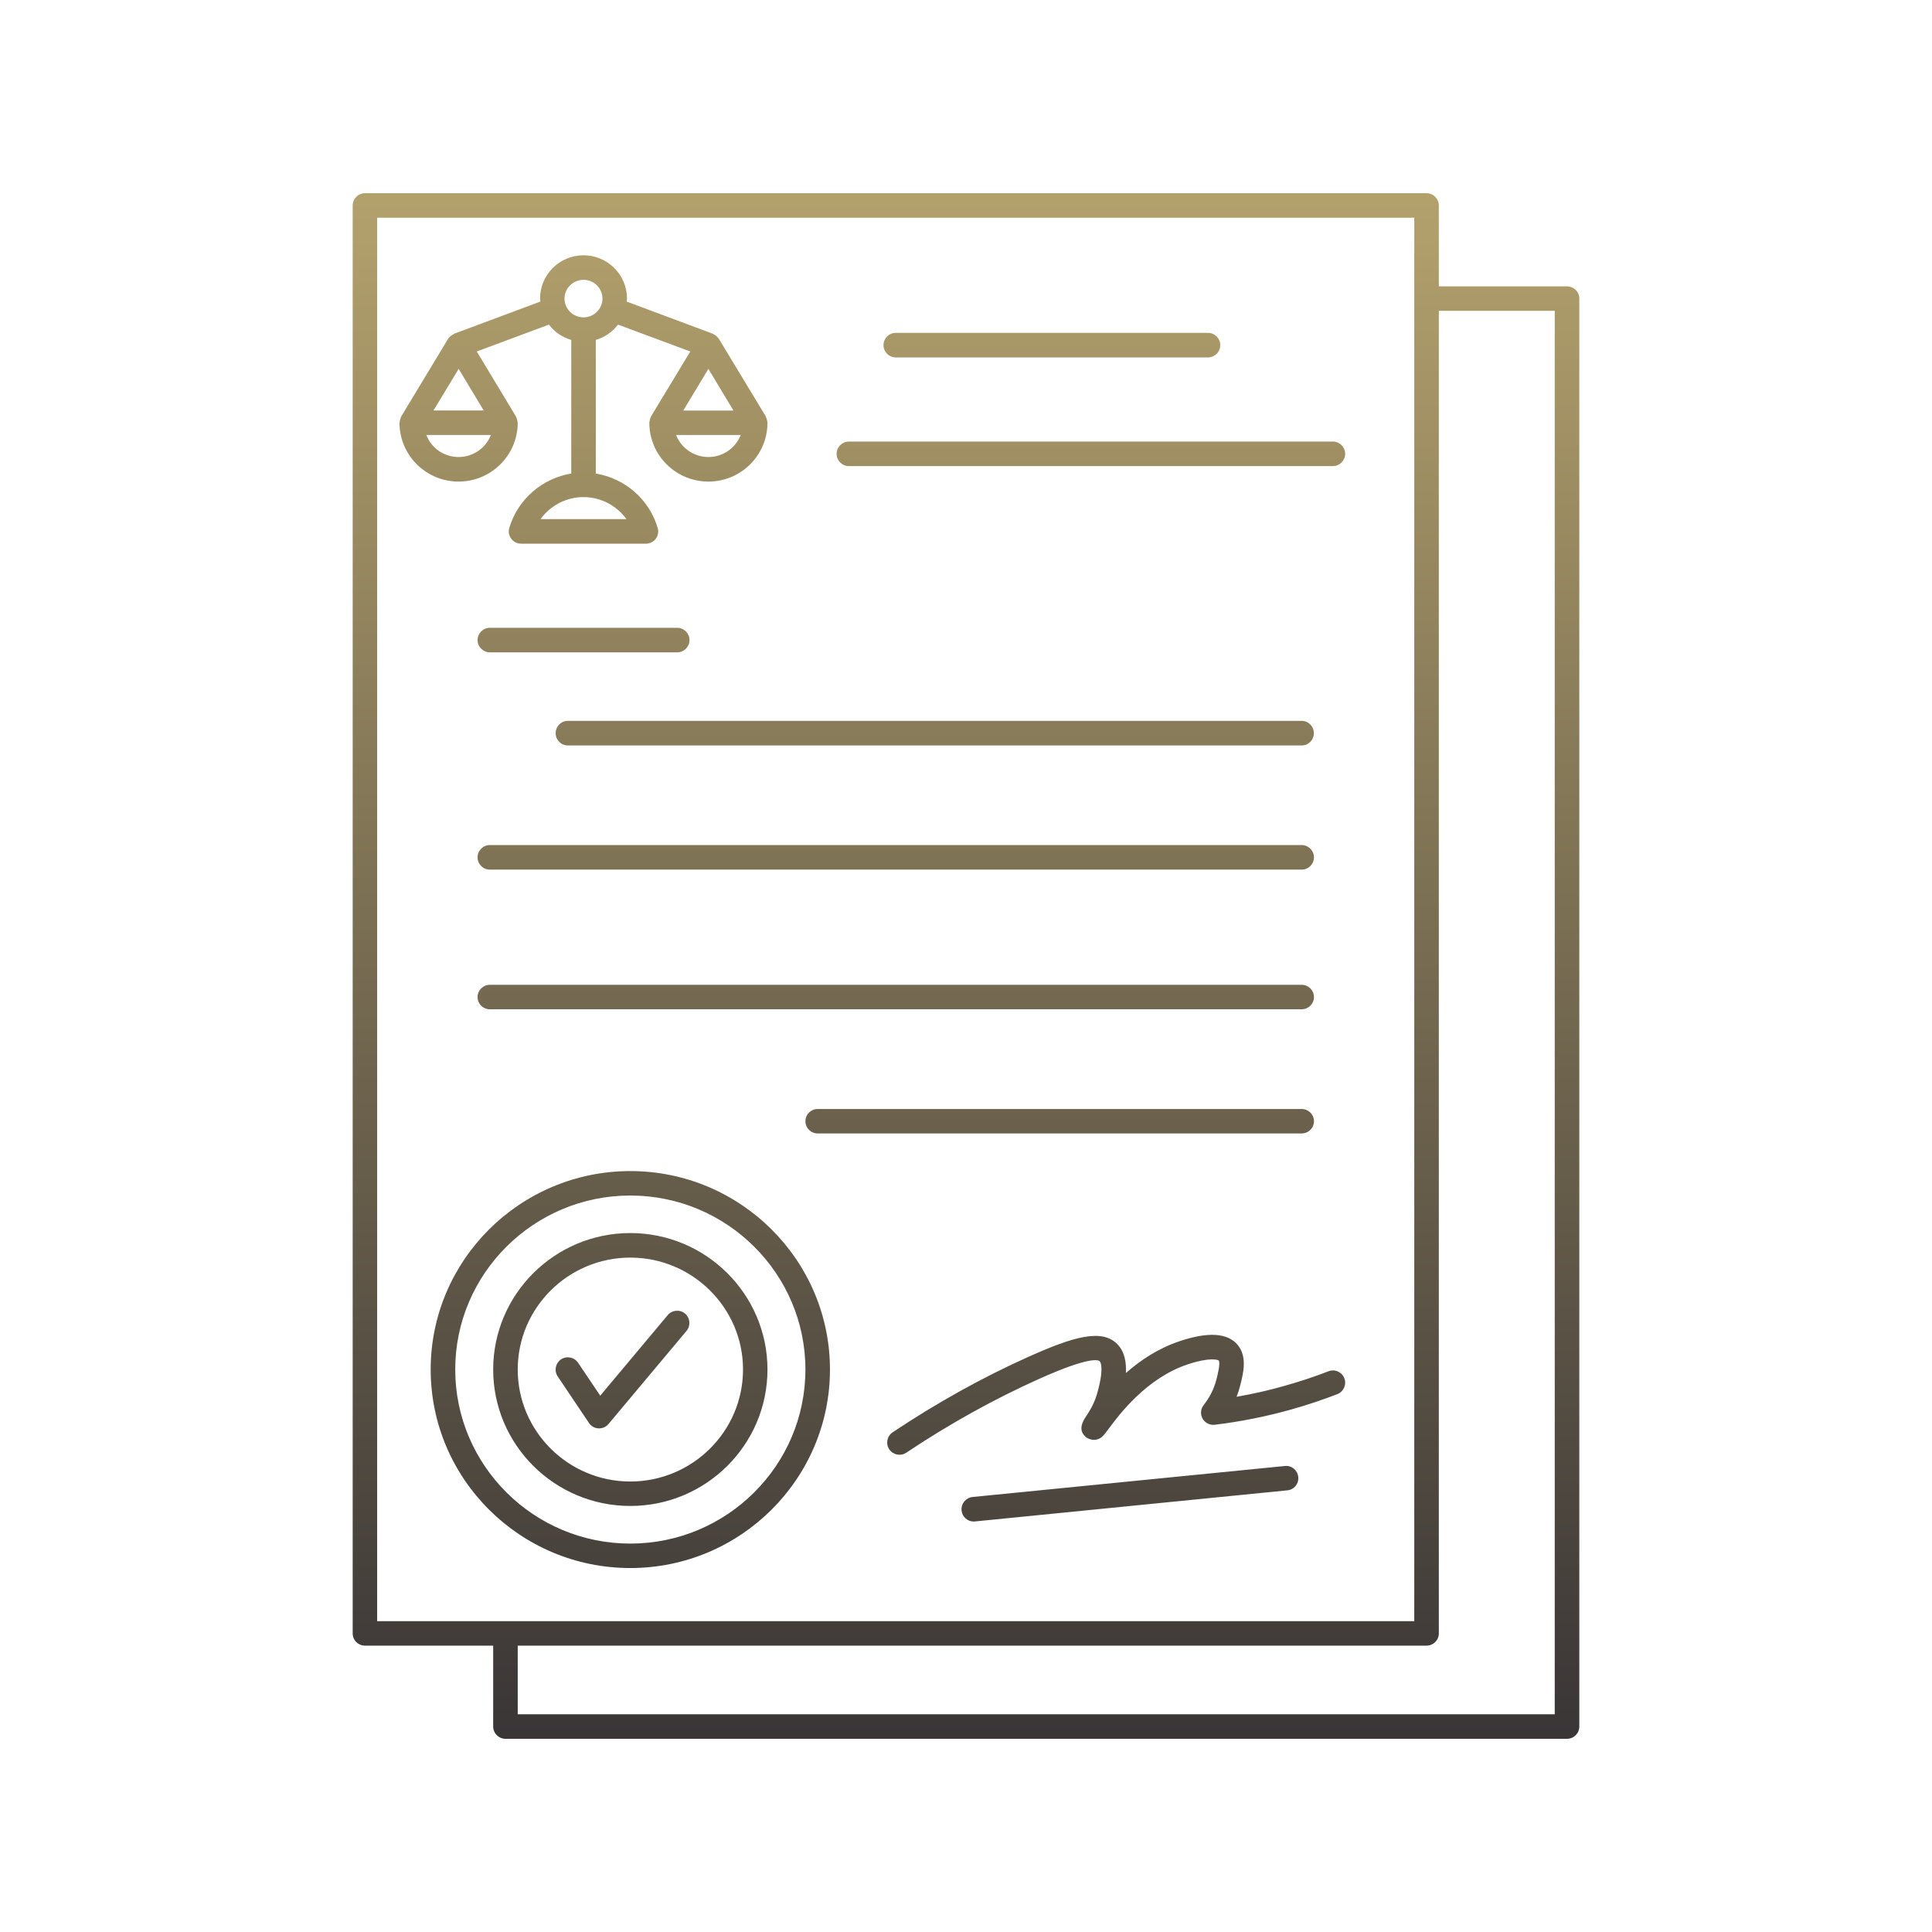 <svg xmlns="http://www.w3.org/2000/svg" xmlns:xlink="http://www.w3.org/1999/xlink" width="100" zoomAndPan="magnify" viewBox="0 0 75 75" height="100" preserveAspectRatio="xMidYMid meet" version="1.0"><defs><clipPath id="c14bec484f"><path d="M 13.664 7.5 L 61.664 7.5 L 61.664 67.5 L 13.664 67.5 Z M 13.664 7.5 " clip-rule="nonzero"/></clipPath><clipPath id="b4252db50b"><path d="M 14.168 63.883 L 19.145 63.883 L 19.145 67.023 C 19.145 67.285 19.359 67.5 19.621 67.5 L 60.832 67.5 C 61.098 67.5 61.309 67.285 61.309 67.023 L 61.309 11.59 C 61.309 11.328 61.098 11.117 60.832 11.117 L 55.855 11.117 L 55.855 7.977 C 55.855 7.715 55.641 7.5 55.379 7.5 L 14.168 7.5 C 13.902 7.5 13.691 7.715 13.691 7.977 L 13.691 63.41 C 13.691 63.672 13.902 63.883 14.168 63.883 Z M 60.355 12.066 L 60.355 66.547 L 20.098 66.547 L 20.098 63.883 L 55.379 63.883 C 55.641 63.883 55.855 63.672 55.855 63.41 L 55.855 12.066 Z M 14.641 8.453 L 54.902 8.453 L 54.902 62.934 L 14.641 62.934 Z M 20.098 16.41 C 20.098 16.398 20.09 16.391 20.09 16.379 C 20.09 16.348 20.082 16.316 20.07 16.285 C 20.062 16.254 20.055 16.227 20.039 16.195 C 20.035 16.188 20.035 16.176 20.027 16.164 L 18.508 13.645 L 21.309 12.602 C 21.523 12.883 21.824 13.094 22.176 13.195 L 22.176 18.383 C 21.051 18.566 20.098 19.383 19.77 20.496 C 19.727 20.637 19.754 20.793 19.848 20.914 C 19.934 21.035 20.078 21.105 20.227 21.105 L 25.074 21.105 C 25.227 21.105 25.367 21.035 25.457 20.914 C 25.547 20.793 25.574 20.637 25.531 20.496 C 25.207 19.383 24.254 18.566 23.129 18.383 L 23.129 13.195 C 23.477 13.094 23.777 12.883 23.992 12.602 L 26.797 13.645 L 25.273 16.164 C 25.27 16.176 25.27 16.188 25.262 16.195 C 25.25 16.227 25.238 16.254 25.23 16.285 C 25.223 16.316 25.215 16.348 25.211 16.379 C 25.211 16.391 25.207 16.398 25.207 16.41 C 25.207 17.672 26.234 18.695 27.5 18.695 C 28.766 18.695 29.793 17.672 29.793 16.41 C 29.793 16.398 29.789 16.391 29.789 16.379 C 29.785 16.348 29.777 16.316 29.77 16.285 C 29.762 16.254 29.75 16.227 29.734 16.195 C 29.73 16.188 29.73 16.176 29.727 16.164 L 27.906 13.152 C 27.895 13.133 27.879 13.125 27.867 13.105 C 27.848 13.086 27.832 13.062 27.809 13.047 C 27.777 13.02 27.746 12.996 27.707 12.98 C 27.691 12.973 27.684 12.957 27.664 12.953 L 24.328 11.707 C 24.332 11.668 24.34 11.633 24.34 11.59 C 24.34 10.664 23.582 9.91 22.652 9.91 C 21.719 9.91 20.965 10.664 20.965 11.59 C 20.965 11.633 20.973 11.668 20.977 11.707 L 17.637 12.953 C 17.621 12.957 17.609 12.973 17.598 12.98 C 17.559 12.996 17.523 13.02 17.492 13.047 C 17.473 13.062 17.453 13.086 17.438 13.105 C 17.422 13.125 17.406 13.133 17.395 13.152 L 15.578 16.164 C 15.57 16.176 15.57 16.188 15.566 16.195 C 15.551 16.227 15.543 16.254 15.535 16.285 C 15.523 16.316 15.516 16.348 15.516 16.379 C 15.516 16.391 15.508 16.398 15.508 16.41 C 15.508 17.672 16.539 18.695 17.801 18.695 C 19.066 18.695 20.098 17.672 20.098 16.41 Z M 27.5 14.32 L 28.473 15.938 L 26.523 15.938 Z M 27.5 17.742 C 26.93 17.742 26.441 17.387 26.246 16.887 L 28.754 16.887 C 28.559 17.387 28.07 17.742 27.5 17.742 Z M 24.32 20.152 L 20.984 20.152 C 21.359 19.629 21.98 19.297 22.652 19.297 C 23.324 19.297 23.941 19.629 24.32 20.152 Z M 22.652 10.863 C 23.059 10.863 23.387 11.191 23.387 11.59 C 23.387 11.992 23.059 12.32 22.652 12.32 C 22.246 12.32 21.914 11.992 21.914 11.59 C 21.914 11.191 22.246 10.863 22.652 10.863 Z M 18.777 15.934 L 16.828 15.934 L 17.805 14.32 Z M 16.551 16.887 L 19.055 16.887 C 18.863 17.387 18.375 17.742 17.801 17.742 C 17.23 17.742 16.742 17.387 16.551 16.887 Z M 34.297 13.398 C 34.297 13.137 34.508 12.922 34.773 12.922 L 46.895 12.922 C 47.156 12.922 47.371 13.137 47.371 13.398 C 47.371 13.66 47.156 13.875 46.895 13.875 L 34.773 13.875 C 34.508 13.875 34.297 13.66 34.297 13.398 Z M 32.477 17.617 C 32.477 17.355 32.691 17.141 32.953 17.141 L 51.742 17.141 C 52.004 17.141 52.219 17.355 52.219 17.617 C 52.219 17.879 52.004 18.094 51.742 18.094 L 32.953 18.094 C 32.691 18.094 32.477 17.879 32.477 17.617 Z M 26.766 24.848 C 26.766 25.109 26.551 25.324 26.289 25.324 L 19.016 25.324 C 18.754 25.324 18.539 25.109 18.539 24.848 C 18.539 24.586 18.754 24.371 19.016 24.371 L 26.289 24.371 C 26.551 24.371 26.766 24.582 26.766 24.848 Z M 22.043 27.984 L 50.531 27.984 C 50.793 27.984 51.004 28.199 51.004 28.461 C 51.004 28.727 50.793 28.938 50.531 28.938 L 22.043 28.938 C 21.781 28.938 21.57 28.727 21.57 28.461 C 21.57 28.199 21.781 27.984 22.043 27.984 Z M 18.539 33.281 C 18.539 33.02 18.754 32.805 19.016 32.805 L 50.531 32.805 C 50.793 32.805 51.008 33.02 51.008 33.281 C 51.008 33.547 50.793 33.758 50.531 33.758 L 19.016 33.758 C 18.75 33.758 18.539 33.547 18.539 33.281 Z M 18.539 38.707 C 18.539 38.441 18.754 38.23 19.016 38.23 L 50.531 38.23 C 50.793 38.23 51.008 38.441 51.008 38.707 C 51.008 38.969 50.793 39.18 50.531 39.18 L 19.016 39.18 C 18.75 39.18 18.539 38.969 18.539 38.707 Z M 31.266 43.523 C 31.266 43.262 31.48 43.051 31.742 43.051 L 50.531 43.051 C 50.793 43.051 51.008 43.262 51.008 43.523 C 51.008 43.789 50.793 44 50.531 44 L 31.742 44 C 31.48 44 31.266 43.789 31.266 43.523 Z M 32.219 53.164 C 32.219 48.918 28.742 45.461 24.469 45.461 C 20.195 45.461 16.719 48.918 16.719 53.164 C 16.719 57.414 20.195 60.871 24.469 60.871 C 28.742 60.871 32.219 57.414 32.219 53.164 Z M 17.672 53.164 C 17.672 49.441 20.723 46.41 24.469 46.41 C 28.215 46.41 31.266 49.441 31.266 53.164 C 31.266 56.891 28.215 59.922 24.469 59.922 C 20.723 59.922 17.672 56.891 17.672 53.164 Z M 29.793 53.164 C 29.793 50.246 27.406 47.867 24.469 47.867 C 21.531 47.867 19.145 50.246 19.145 53.164 C 19.145 56.086 21.531 58.461 24.469 58.461 C 27.406 58.461 29.793 56.086 29.793 53.164 Z M 20.098 53.164 C 20.098 50.77 22.059 48.82 24.469 48.82 C 26.879 48.82 28.844 50.77 28.844 53.164 C 28.844 55.562 26.879 57.512 24.469 57.512 C 22.059 57.512 20.098 55.562 20.098 53.164 Z M 26.652 51.664 L 23.621 55.281 C 23.531 55.387 23.398 55.449 23.258 55.449 C 23.25 55.449 23.238 55.449 23.23 55.449 C 23.082 55.441 22.945 55.363 22.863 55.238 L 21.648 53.43 C 21.504 53.211 21.562 52.918 21.781 52.77 C 22 52.625 22.293 52.684 22.441 52.902 L 23.301 54.18 L 25.922 51.051 C 26.09 50.852 26.391 50.824 26.594 50.992 C 26.793 51.16 26.82 51.461 26.652 51.664 Z M 52.188 53.504 C 52.281 53.75 52.16 54.023 51.914 54.121 C 51.332 54.344 50.734 54.547 50.129 54.715 C 49.16 54.988 48.16 55.188 47.156 55.309 C 46.965 55.332 46.781 55.238 46.684 55.07 C 46.59 54.902 46.605 54.695 46.727 54.543 C 46.961 54.246 47.129 53.914 47.219 53.559 C 47.262 53.398 47.383 52.918 47.312 52.816 C 47.273 52.781 46.938 52.684 46.094 52.969 C 44.488 53.508 43.426 54.941 43.027 55.48 C 42.84 55.734 42.746 55.859 42.527 55.891 C 42.402 55.906 42.27 55.871 42.168 55.797 C 42 55.668 41.863 55.43 42.137 55.02 C 42.25 54.852 42.461 54.539 42.582 54.125 C 42.891 53.066 42.703 52.855 42.695 52.848 C 42.637 52.785 42.293 52.652 40.332 53.531 C 38.582 54.316 36.848 55.281 35.18 56.395 C 35.102 56.449 35.008 56.473 34.918 56.473 C 34.762 56.473 34.613 56.398 34.52 56.262 C 34.375 56.043 34.434 55.75 34.652 55.602 C 36.363 54.461 38.141 53.469 39.941 52.664 C 41.668 51.891 42.785 51.562 43.383 52.188 C 43.656 52.473 43.73 52.879 43.707 53.301 C 44.262 52.812 44.957 52.344 45.789 52.066 C 46.902 51.691 47.664 51.742 48.051 52.215 C 48.43 52.68 48.262 53.324 48.141 53.797 C 48.105 53.941 48.059 54.082 48.004 54.223 C 48.633 54.113 49.258 53.973 49.871 53.797 C 50.445 53.637 51.02 53.445 51.57 53.234 C 51.816 53.137 52.09 53.258 52.188 53.504 Z M 50.398 57.336 C 50.426 57.598 50.234 57.832 49.973 57.855 L 37.848 59.062 C 37.832 59.062 37.816 59.066 37.801 59.066 C 37.559 59.066 37.352 58.883 37.328 58.637 C 37.301 58.375 37.492 58.141 37.754 58.113 L 49.875 56.91 C 50.141 56.879 50.371 57.074 50.398 57.336 Z M 50.398 57.336 " clip-rule="nonzero"/></clipPath><linearGradient x1="50" gradientTransform="matrix(0.476, 0, 0, 0.476, 13.69, 7.5)" y1="-0" x2="50" gradientUnits="userSpaceOnUse" y2="126" id="926581b2fe"><stop stop-opacity="1" stop-color="rgb(70.2%, 63.1%, 42.4%)" offset="0"/><stop stop-opacity="1" stop-color="rgb(70.012%, 62.933%, 42.316%)" offset="0.008"/><stop stop-opacity="1" stop-color="rgb(69.638%, 62.604%, 42.151%)" offset="0.016"/><stop stop-opacity="1" stop-color="rgb(69.266%, 62.273%, 41.985%)" offset="0.023"/><stop stop-opacity="1" stop-color="rgb(68.892%, 61.942%, 41.82%)" offset="0.031"/><stop stop-opacity="1" stop-color="rgb(68.518%, 61.612%, 41.653%)" offset="0.039"/><stop stop-opacity="1" stop-color="rgb(68.144%, 61.281%, 41.489%)" offset="0.047"/><stop stop-opacity="1" stop-color="rgb(67.772%, 60.951%, 41.322%)" offset="0.055"/><stop stop-opacity="1" stop-color="rgb(67.398%, 60.62%, 41.156%)" offset="0.062"/><stop stop-opacity="1" stop-color="rgb(67.024%, 60.291%, 40.991%)" offset="0.07"/><stop stop-opacity="1" stop-color="rgb(66.65%, 59.959%, 40.825%)" offset="0.078"/><stop stop-opacity="1" stop-color="rgb(66.278%, 59.628%, 40.66%)" offset="0.086"/><stop stop-opacity="1" stop-color="rgb(65.904%, 59.299%, 40.494%)" offset="0.094"/><stop stop-opacity="1" stop-color="rgb(65.53%, 58.968%, 40.329%)" offset="0.102"/><stop stop-opacity="1" stop-color="rgb(65.157%, 58.638%, 40.163%)" offset="0.109"/><stop stop-opacity="1" stop-color="rgb(64.784%, 58.307%, 39.998%)" offset="0.117"/><stop stop-opacity="1" stop-color="rgb(64.41%, 57.977%, 39.832%)" offset="0.125"/><stop stop-opacity="1" stop-color="rgb(64.037%, 57.646%, 39.667%)" offset="0.133"/><stop stop-opacity="1" stop-color="rgb(63.664%, 57.315%, 39.5%)" offset="0.141"/><stop stop-opacity="1" stop-color="rgb(63.29%, 56.985%, 39.334%)" offset="0.148"/><stop stop-opacity="1" stop-color="rgb(62.917%, 56.654%, 39.169%)" offset="0.156"/><stop stop-opacity="1" stop-color="rgb(62.543%, 56.325%, 39.003%)" offset="0.164"/><stop stop-opacity="1" stop-color="rgb(62.17%, 55.994%, 38.838%)" offset="0.172"/><stop stop-opacity="1" stop-color="rgb(61.797%, 55.663%, 38.672%)" offset="0.18"/><stop stop-opacity="1" stop-color="rgb(61.423%, 55.333%, 38.507%)" offset="0.188"/><stop stop-opacity="1" stop-color="rgb(61.049%, 55.002%, 38.341%)" offset="0.195"/><stop stop-opacity="1" stop-color="rgb(60.677%, 54.672%, 38.176%)" offset="0.203"/><stop stop-opacity="1" stop-color="rgb(60.303%, 54.341%, 38.01%)" offset="0.211"/><stop stop-opacity="1" stop-color="rgb(59.929%, 54.012%, 37.845%)" offset="0.219"/><stop stop-opacity="1" stop-color="rgb(59.555%, 53.68%, 37.679%)" offset="0.227"/><stop stop-opacity="1" stop-color="rgb(59.183%, 53.349%, 37.512%)" offset="0.234"/><stop stop-opacity="1" stop-color="rgb(58.809%, 53.02%, 37.347%)" offset="0.242"/><stop stop-opacity="1" stop-color="rgb(58.435%, 52.689%, 37.181%)" offset="0.25"/><stop stop-opacity="1" stop-color="rgb(58.061%, 52.359%, 37.016%)" offset="0.258"/><stop stop-opacity="1" stop-color="rgb(57.689%, 52.028%, 36.85%)" offset="0.266"/><stop stop-opacity="1" stop-color="rgb(57.315%, 51.698%, 36.685%)" offset="0.273"/><stop stop-opacity="1" stop-color="rgb(56.941%, 51.367%, 36.519%)" offset="0.281"/><stop stop-opacity="1" stop-color="rgb(56.569%, 51.036%, 36.354%)" offset="0.289"/><stop stop-opacity="1" stop-color="rgb(56.195%, 50.706%, 36.188%)" offset="0.297"/><stop stop-opacity="1" stop-color="rgb(55.821%, 50.375%, 36.023%)" offset="0.305"/><stop stop-opacity="1" stop-color="rgb(55.447%, 50.046%, 35.857%)" offset="0.312"/><stop stop-opacity="1" stop-color="rgb(55.075%, 49.715%, 35.69%)" offset="0.32"/><stop stop-opacity="1" stop-color="rgb(54.701%, 49.385%, 35.526%)" offset="0.328"/><stop stop-opacity="1" stop-color="rgb(54.327%, 49.054%, 35.359%)" offset="0.336"/><stop stop-opacity="1" stop-color="rgb(53.954%, 48.723%, 35.194%)" offset="0.344"/><stop stop-opacity="1" stop-color="rgb(53.581%, 48.393%, 35.028%)" offset="0.352"/><stop stop-opacity="1" stop-color="rgb(53.207%, 48.062%, 34.863%)" offset="0.359"/><stop stop-opacity="1" stop-color="rgb(52.834%, 47.733%, 34.697%)" offset="0.367"/><stop stop-opacity="1" stop-color="rgb(52.46%, 47.401%, 34.532%)" offset="0.375"/><stop stop-opacity="1" stop-color="rgb(52.087%, 47.07%, 34.366%)" offset="0.383"/><stop stop-opacity="1" stop-color="rgb(51.714%, 46.741%, 34.201%)" offset="0.391"/><stop stop-opacity="1" stop-color="rgb(51.34%, 46.41%, 34.035%)" offset="0.398"/><stop stop-opacity="1" stop-color="rgb(50.967%, 46.08%, 33.868%)" offset="0.406"/><stop stop-opacity="1" stop-color="rgb(50.594%, 45.749%, 33.704%)" offset="0.414"/><stop stop-opacity="1" stop-color="rgb(50.22%, 45.419%, 33.537%)" offset="0.422"/><stop stop-opacity="1" stop-color="rgb(49.846%, 45.088%, 33.372%)" offset="0.43"/><stop stop-opacity="1" stop-color="rgb(49.474%, 44.757%, 33.206%)" offset="0.438"/><stop stop-opacity="1" stop-color="rgb(49.1%, 44.427%, 33.041%)" offset="0.445"/><stop stop-opacity="1" stop-color="rgb(48.726%, 44.096%, 32.875%)" offset="0.453"/><stop stop-opacity="1" stop-color="rgb(48.352%, 43.767%, 32.71%)" offset="0.461"/><stop stop-opacity="1" stop-color="rgb(47.98%, 43.436%, 32.544%)" offset="0.469"/><stop stop-opacity="1" stop-color="rgb(47.606%, 43.106%, 32.379%)" offset="0.477"/><stop stop-opacity="1" stop-color="rgb(47.232%, 42.775%, 32.213%)" offset="0.484"/><stop stop-opacity="1" stop-color="rgb(46.858%, 42.444%, 32.047%)" offset="0.492"/><stop stop-opacity="1" stop-color="rgb(46.486%, 42.114%, 31.882%)" offset="0.5"/><stop stop-opacity="1" stop-color="rgb(46.112%, 41.783%, 31.715%)" offset="0.508"/><stop stop-opacity="1" stop-color="rgb(45.738%, 41.454%, 31.551%)" offset="0.516"/><stop stop-opacity="1" stop-color="rgb(45.364%, 41.122%, 31.384%)" offset="0.523"/><stop stop-opacity="1" stop-color="rgb(44.992%, 40.793%, 31.219%)" offset="0.531"/><stop stop-opacity="1" stop-color="rgb(44.618%, 40.462%, 31.053%)" offset="0.539"/><stop stop-opacity="1" stop-color="rgb(44.244%, 40.131%, 30.888%)" offset="0.547"/><stop stop-opacity="1" stop-color="rgb(43.872%, 39.801%, 30.722%)" offset="0.555"/><stop stop-opacity="1" stop-color="rgb(43.498%, 39.47%, 30.557%)" offset="0.562"/><stop stop-opacity="1" stop-color="rgb(43.124%, 39.14%, 30.391%)" offset="0.57"/><stop stop-opacity="1" stop-color="rgb(42.751%, 38.809%, 30.226%)" offset="0.578"/><stop stop-opacity="1" stop-color="rgb(42.378%, 38.48%, 30.06%)" offset="0.586"/><stop stop-opacity="1" stop-color="rgb(42.004%, 38.148%, 29.893%)" offset="0.594"/><stop stop-opacity="1" stop-color="rgb(41.631%, 37.817%, 29.729%)" offset="0.602"/><stop stop-opacity="1" stop-color="rgb(41.257%, 37.488%, 29.562%)" offset="0.609"/><stop stop-opacity="1" stop-color="rgb(40.884%, 37.157%, 29.398%)" offset="0.617"/><stop stop-opacity="1" stop-color="rgb(40.511%, 36.827%, 29.231%)" offset="0.625"/><stop stop-opacity="1" stop-color="rgb(40.137%, 36.496%, 29.066%)" offset="0.633"/><stop stop-opacity="1" stop-color="rgb(39.763%, 36.165%, 28.9%)" offset="0.641"/><stop stop-opacity="1" stop-color="rgb(39.391%, 35.835%, 28.735%)" offset="0.648"/><stop stop-opacity="1" stop-color="rgb(39.017%, 35.504%, 28.569%)" offset="0.656"/><stop stop-opacity="1" stop-color="rgb(38.643%, 35.175%, 28.404%)" offset="0.664"/><stop stop-opacity="1" stop-color="rgb(38.269%, 34.843%, 28.238%)" offset="0.672"/><stop stop-opacity="1" stop-color="rgb(37.897%, 34.514%, 28.072%)" offset="0.68"/><stop stop-opacity="1" stop-color="rgb(37.523%, 34.183%, 27.907%)" offset="0.688"/><stop stop-opacity="1" stop-color="rgb(37.149%, 33.852%, 27.74%)" offset="0.695"/><stop stop-opacity="1" stop-color="rgb(36.777%, 33.522%, 27.576%)" offset="0.703"/><stop stop-opacity="1" stop-color="rgb(36.403%, 33.191%, 27.409%)" offset="0.711"/><stop stop-opacity="1" stop-color="rgb(36.029%, 32.861%, 27.245%)" offset="0.719"/><stop stop-opacity="1" stop-color="rgb(35.655%, 32.53%, 27.078%)" offset="0.727"/><stop stop-opacity="1" stop-color="rgb(35.283%, 32.201%, 26.913%)" offset="0.734"/><stop stop-opacity="1" stop-color="rgb(34.909%, 31.87%, 26.747%)" offset="0.742"/><stop stop-opacity="1" stop-color="rgb(34.535%, 31.538%, 26.582%)" offset="0.75"/><stop stop-opacity="1" stop-color="rgb(34.161%, 31.209%, 26.416%)" offset="0.758"/><stop stop-opacity="1" stop-color="rgb(33.789%, 30.878%, 26.25%)" offset="0.766"/><stop stop-opacity="1" stop-color="rgb(33.415%, 30.548%, 26.085%)" offset="0.773"/><stop stop-opacity="1" stop-color="rgb(33.041%, 30.217%, 25.919%)" offset="0.781"/><stop stop-opacity="1" stop-color="rgb(32.668%, 29.887%, 25.754%)" offset="0.789"/><stop stop-opacity="1" stop-color="rgb(32.295%, 29.556%, 25.587%)" offset="0.797"/><stop stop-opacity="1" stop-color="rgb(31.921%, 29.225%, 25.423%)" offset="0.805"/><stop stop-opacity="1" stop-color="rgb(31.548%, 28.896%, 25.256%)" offset="0.812"/><stop stop-opacity="1" stop-color="rgb(31.174%, 28.564%, 25.092%)" offset="0.82"/><stop stop-opacity="1" stop-color="rgb(30.801%, 28.235%, 24.925%)" offset="0.828"/><stop stop-opacity="1" stop-color="rgb(30.428%, 27.904%, 24.76%)" offset="0.836"/><stop stop-opacity="1" stop-color="rgb(30.054%, 27.574%, 24.594%)" offset="0.844"/><stop stop-opacity="1" stop-color="rgb(29.681%, 27.243%, 24.428%)" offset="0.852"/><stop stop-opacity="1" stop-color="rgb(29.308%, 26.912%, 24.263%)" offset="0.859"/><stop stop-opacity="1" stop-color="rgb(28.934%, 26.582%, 24.097%)" offset="0.867"/><stop stop-opacity="1" stop-color="rgb(28.56%, 26.251%, 23.932%)" offset="0.875"/><stop stop-opacity="1" stop-color="rgb(28.188%, 25.922%, 23.766%)" offset="0.883"/><stop stop-opacity="1" stop-color="rgb(27.814%, 25.591%, 23.601%)" offset="0.891"/><stop stop-opacity="1" stop-color="rgb(27.44%, 25.259%, 23.434%)" offset="0.898"/><stop stop-opacity="1" stop-color="rgb(27.066%, 24.93%, 23.27%)" offset="0.906"/><stop stop-opacity="1" stop-color="rgb(26.694%, 24.599%, 23.103%)" offset="0.914"/><stop stop-opacity="1" stop-color="rgb(26.32%, 24.269%, 22.939%)" offset="0.922"/><stop stop-opacity="1" stop-color="rgb(25.946%, 23.938%, 22.772%)" offset="0.93"/><stop stop-opacity="1" stop-color="rgb(25.572%, 23.608%, 22.606%)" offset="0.938"/><stop stop-opacity="1" stop-color="rgb(25.2%, 23.277%, 22.441%)" offset="0.945"/><stop stop-opacity="1" stop-color="rgb(24.826%, 22.946%, 22.275%)" offset="0.953"/><stop stop-opacity="1" stop-color="rgb(24.452%, 22.617%, 22.11%)" offset="0.961"/><stop stop-opacity="1" stop-color="rgb(24.08%, 22.285%, 21.944%)" offset="0.969"/><stop stop-opacity="1" stop-color="rgb(23.706%, 21.956%, 21.779%)" offset="0.977"/><stop stop-opacity="1" stop-color="rgb(23.332%, 21.625%, 21.613%)" offset="0.984"/><stop stop-opacity="1" stop-color="rgb(22.958%, 21.295%, 21.448%)" offset="0.992"/><stop stop-opacity="1" stop-color="rgb(22.586%, 20.964%, 21.281%)" offset="1"/></linearGradient></defs><g clip-path="url(#c14bec484f)"><g clip-path="url(#b4252db50b)"><path fill="url(#926581b2fe)" d="M 13.691 7.5 L 13.691 67.5 L 61.309 67.5 L 61.309 7.5 Z M 13.691 7.5 " fill-rule="nonzero"/></g></g></svg>